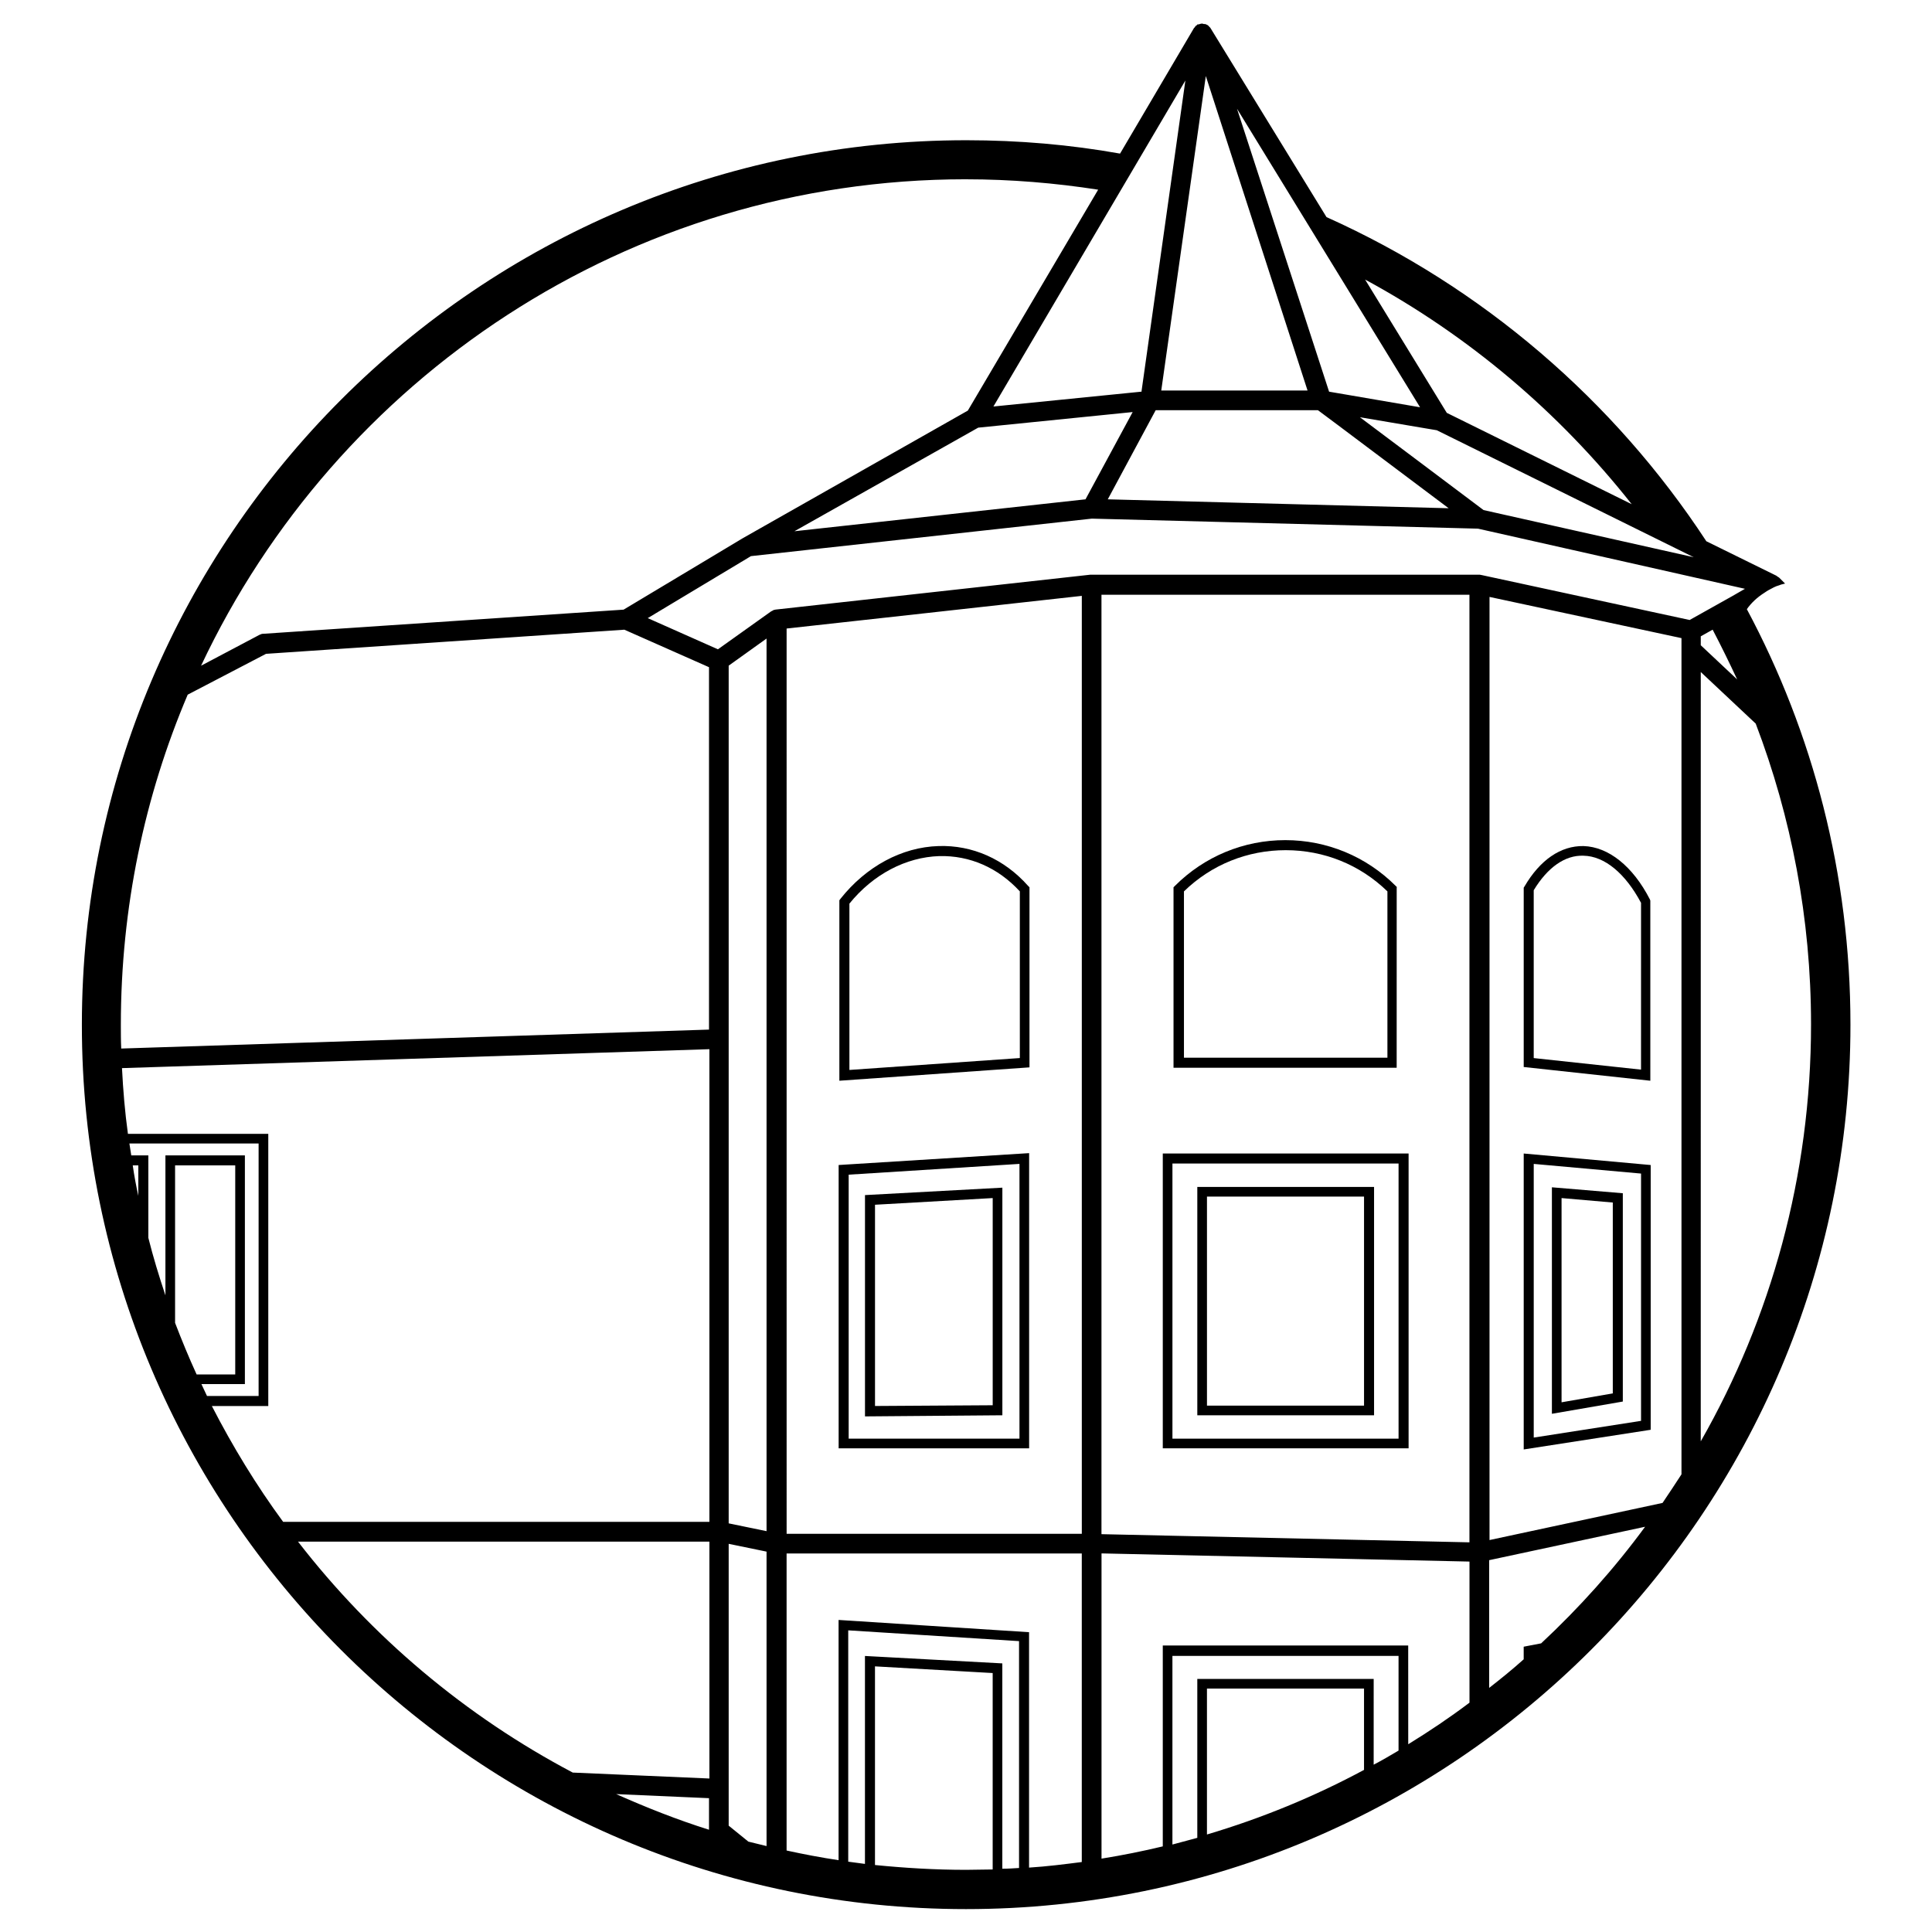 <?xml version="1.0" encoding="UTF-8"?>
<!-- Uploaded to: ICON Repo, www.iconrepo.com, Generator: ICON Repo Mixer Tools -->
<svg fill="#000000" width="800px" height="800px" version="1.1" viewBox="144 144 512 512" xmlns="http://www.w3.org/2000/svg">
 <g>
  <path d="m547.8 528.12 33.652-5.215v-70.16l-33.652-3.051zm2.656-75.672 28.438 2.559v65.535l-28.438 4.43z"/>
  <path d="m514.24 379.14-0.395-0.395c-7.773-7.773-18.203-12.102-29.227-12.102-11.02 0-21.453 4.328-29.227 12.102l-0.395 0.395v47.824h59.137l0.008-47.824zm-2.559 45.168h-53.922v-44.082c7.281-7.086 16.828-10.922 26.961-10.922 10.137 0 19.68 3.836 26.961 10.922z"/>
  <path d="m452.15 449.69v78.129h65.141v-78.129zm62.484 75.57h-59.926v-72.914h59.926z"/>
  <path d="m366.25 527.82h50.48v-78.227l-50.48 3.148zm2.656-72.52 45.266-2.856v72.816h-45.266z"/>
  <path d="m416.43 378.74c-6.297-7.086-14.762-10.824-23.715-10.527-9.742 0.297-19.188 5.41-25.977 13.973l-0.297 0.395v47.824l50.383-3.543v-47.723zm-2.262 45.66-45.066 3.148v-44.082c6.297-7.773 14.957-12.301 23.812-12.594 8.07-0.195 15.547 3.051 21.352 9.348v44.18z"/>
  <path d="m581.35 382.68-0.098-0.297c-4.527-8.855-11.02-13.973-17.613-14.168-6.004-0.098-11.512 3.641-15.645 10.727l-0.195 0.297v47.527l33.555 3.641zm-2.559 44.773-28.34-3.051v-44.477c3.641-6.004 8.266-9.348 13.188-9.152 5.609 0.098 11.121 4.723 15.254 12.496l-0.004 44.184z"/>
  <path d="m373.23 519.36 36.406-0.297v-60.32l-36.406 1.969zm2.656-56.09 31.191-1.77v54.906l-31.191 0.195z"/>
  <path d="m508.14 458.55h-46.84v60.516h46.84zm-2.656 57.957h-41.625v-55.398h41.625z"/>
  <path d="m555.27 518.67 18.793-3.246v-55.203l-18.793-1.574zm2.559-57.168 13.578 1.18v50.578l-13.578 2.363z"/>
  <path d="m606.93 305.44c1.18-1.672 2.754-3.148 4.625-4.328 0.195-0.098 0.395-0.297 0.59-0.395 0.59-0.395 1.277-0.688 1.969-1.082 0.395-0.195 0.887-0.395 1.277-0.492 0.195-0.098 0.395-0.098 0.492-0.195 0.395-0.098 0.789-0.195 1.18-0.297l-1.574-1.574c-0.098-0.098-0.195-0.098-0.297-0.195-0.098-0.098-0.195-0.098-0.297-0.195l-0.098-0.098-18.598-9.152c-24.5-37.391-59.434-67.402-100.66-85.902l-30.801-50.184-0.098-0.098c-0.098-0.098-0.195-0.195-0.297-0.297-0.098-0.098-0.098-0.195-0.195-0.195 0 0-0.098 0-0.098-0.098-0.098-0.098-0.297-0.098-0.395-0.195-0.098 0-0.195-0.098-0.297-0.098h-0.098-0.098c-0.098 0-0.297 0-0.395-0.098h-0.395-0.098c-0.098 0-0.195 0.098-0.297 0.098-0.098 0-0.297 0.098-0.395 0.098h-0.098-0.098c-0.098 0-0.195 0.098-0.195 0.195-0.098 0.098-0.195 0.098-0.297 0.195l-0.098 0.098c-0.098 0.098-0.098 0.195-0.195 0.297-0.098 0.098-0.098 0.098-0.195 0.195l-19.582 33.258c-13.188-2.363-26.863-3.543-40.738-3.543-129.3 0-234.39 105.19-234.39 234.39-0.09 129.2 105 234.38 234.3 234.38 129.3 0 234.39-105.19 234.39-234.39-0.004-39.848-9.941-77.34-27.457-110.11zm-22.336 236.85-45.855 9.84v-249.94l50.871 10.922v221.6c-1.672 2.559-3.344 5.117-5.016 7.578zm-79.113 70.75c-13.188 7.086-27.059 12.793-41.625 17.121v-38.672h41.625zm-44.184-24.109v42.117c-2.164 0.59-4.328 1.18-6.594 1.77v-49.988h59.926v25.094c-2.164 1.277-4.328 2.559-6.594 3.738l0.004-22.73zm-9.148-8.855v53.234c-5.312 1.277-10.727 2.363-16.234 3.246v-80.887l97.516 2.164v37.391c-5.215 3.938-10.629 7.578-16.234 11.02l-0.008-26.168zm-261.75-85.508v-41.723h15.941v55.398h-10.234c-2.066-4.527-3.938-9.051-5.707-13.676zm18.5 16.234v-60.613h-21.059v37.098c-1.672-5.019-3.246-10.137-4.527-15.254v-21.844h-4.527c-0.195-1.082-0.297-2.066-0.492-3.148h34.242v66.914l-13.676-0.004c-0.492-1.082-0.984-2.066-1.477-3.148zm-28.242-49.887c-0.59-2.656-1.082-5.312-1.477-8.07h1.477zm34.441 55.691v-72.129l-37.195 0.004c-0.789-5.707-1.277-11.512-1.574-17.418l155.67-5.019v125.26l-112.96 0.004c-7.086-9.645-13.383-19.977-18.895-30.699zm309.66-258.59 68.094 33.652-55.695-12.496-17.809-13.383-14.957-11.219 17.418 2.953zm-187.65 161.28v-98.891l10.035-7.184v236.55l-10.035-2.066zm15.352-108.73 30.309-3.344 47.922-5.312v248.56h-78.227zm83.441-8.953h97.516v251.12l-97.516-2.164zm158.82 13.383v-2.363l3.148-1.77c2.262 4.328 4.43 8.758 6.496 13.188zm-66.816-36.309-90.332-2.363 12.695-23.617h43l5.41 4.035zm-76.16-31.195 11.809-83.344 26.961 83.344zm-5.215 0.102v0.195l-39.262 3.938 50.871-86.395zm-43.297 9.738 40.934-4.133-12.496 23.125-77.145 8.461zm-60.223 34.047 90.332-9.938 102.34 2.656 70.75 15.941-3.246 1.871-11.414 6.394-55.105-11.906c-0.195 0-0.395-0.098-0.492-0.098h-102.93-0.297l-83.445 9.25c-0.098 0-0.297 0.098-0.395 0.098s-0.195 0-0.195 0.098c-0.098 0-0.098 0.098-0.195 0.098-0.098 0-0.098 0.098-0.195 0.098s-0.098 0.098-0.195 0.098l-14.07 10.035-18.598-8.266zm-11.117 337.52c-8.461-2.656-16.629-5.902-24.602-9.445l24.602 1.082zm5.215-1.082v-74.688l10.035 2.066v78.031c-1.574-0.395-3.148-0.789-4.82-1.18zm62.879 11.707c-8.168 0-16.234-0.492-24.109-1.277v-52.645l31.191 1.77v52.055c-2.359 0-4.723 0.098-7.082 0.098zm-26.766-56.676v55.105c-1.477-0.195-2.953-0.395-4.43-0.59v-61.305l45.266 2.856v60.121c-1.477 0.098-2.953 0.195-4.43 0.195v-54.414zm-6.988-9.547v63.664c-4.625-0.688-9.25-1.574-13.777-2.559v-78.719h78.227v81.77c-4.625 0.59-9.25 1.18-13.973 1.477v-62.387zm228.49-251.21 14.562 13.676c9.445 24.797 14.66 51.66 14.66 79.703 0 40.148-10.629 77.934-29.227 110.5zm-18.305-44.477-49.004-24.207-21.648-35.324c27.457 14.855 51.465 35.227 70.652 59.531zm-56.086-25.684-20.074-3.445-4.035-0.688-24.402-74.98zm-120.34-60.418c11.906 0 23.617 0.984 35.031 2.754l-34.539 58.547-59.535 33.754-31.684 18.992-95.449 6.394c-0.395 0-0.688 0.098-1.082 0.297l-15.449 8.168c35.82-76.066 113.16-128.91 202.71-128.91zm-206.25 136.58 20.762-10.824 94.957-6.394 22.434 9.938v96.039l-155.77 5.019c-0.098-2.066-0.098-4.231-0.098-6.297 0.004-31.094 6.301-60.617 17.715-87.48zm29.227 224.45h109.03v62.781l-36.211-1.574c-28.535-15.059-53.332-36.016-72.816-61.207zm329.45 26.961-4.625 0.887v3.344c-2.953 2.656-6.004 5.117-9.152 7.578v-33.852l41.328-8.855c-8.168 11.121-17.418 21.453-27.551 30.898z"/>
 </g>
</svg>